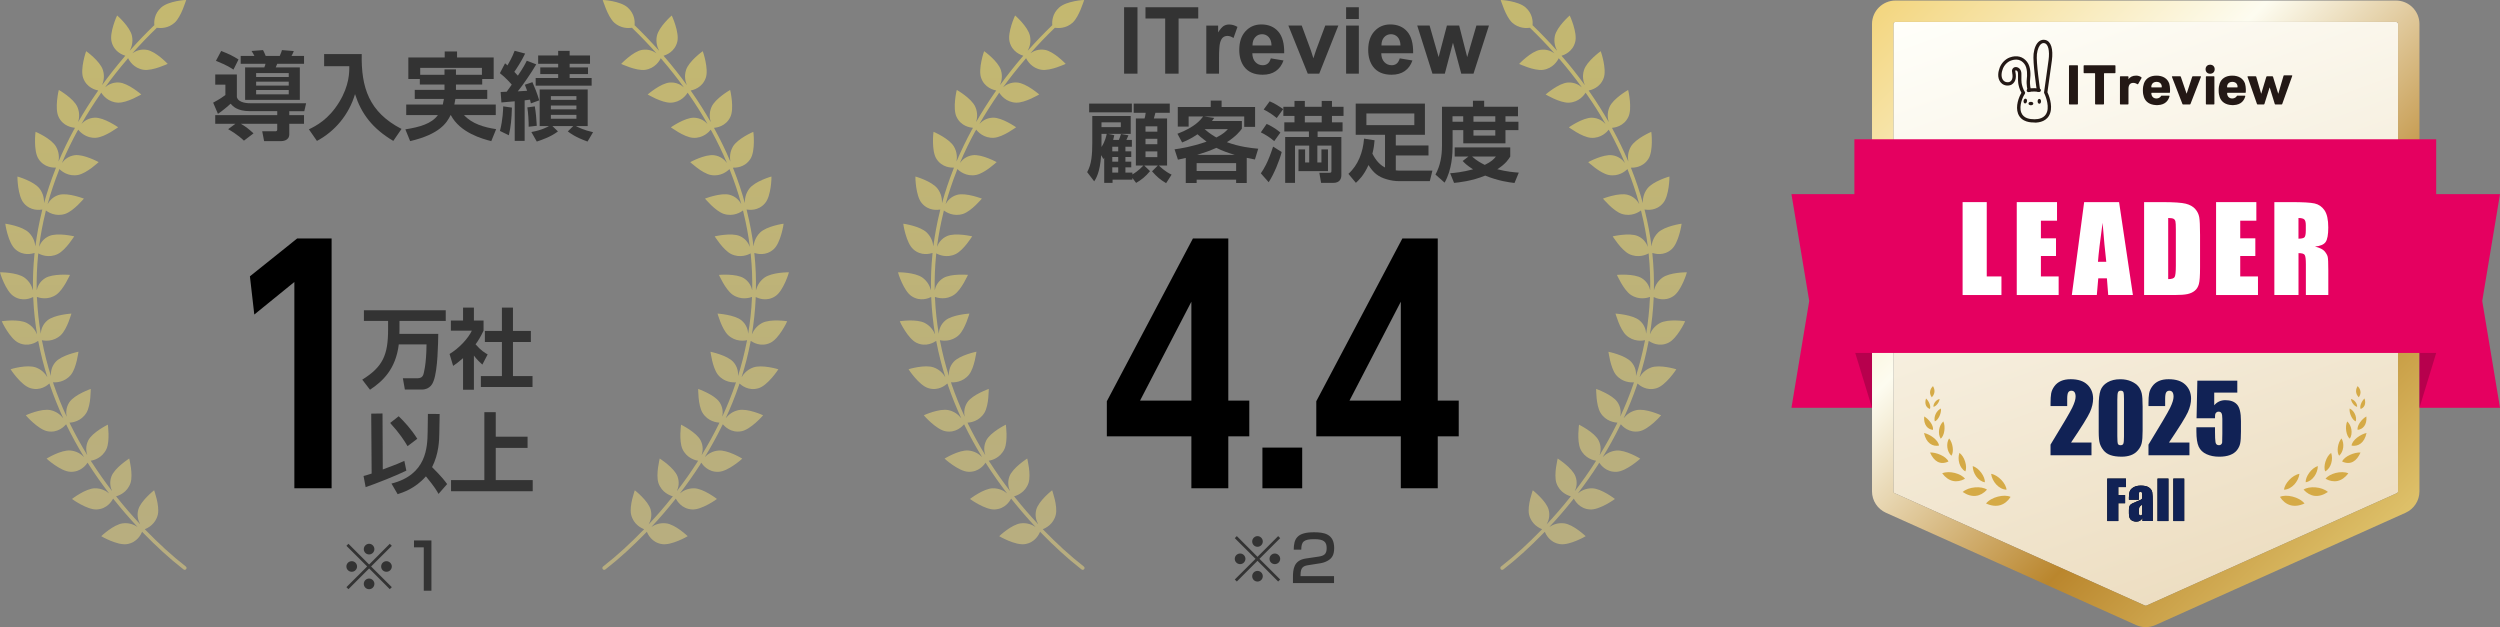 <?xml version="1.0" encoding="UTF-8"?><svg xmlns="http://www.w3.org/2000/svg" xmlns:xlink="http://www.w3.org/1999/xlink" viewBox="0 0 862.39 216.32"><rect x="0" y="0" width="862.39" height="216.32" fill="#808080" stroke="none"/><defs><style>.cls-1{fill:#231815;}.cls-2{fill:url(#linear-gradient-2);}.cls-3{fill:#d5aa46;}.cls-4{fill:#fff;}.cls-5{isolation:isolate;}.cls-6{fill:#125;}.cls-7{fill:#e50060;}.cls-8{mix-blend-mode:multiply;opacity:.2;}.cls-9{fill:#333;}.cls-10{fill:url(#_名称未設定グラデーション_116);}.cls-11{fill:url(#linear-gradient);}.cls-12{fill:url(#_名称未設定グラデーション_504);}</style><linearGradient id="linear-gradient" x1="136.07" y1="196.57" x2="136.07" y2="0" gradientUnits="userSpaceOnUse"><stop offset="0" stop-color="#b7ad80"/><stop offset="1" stop-color="#c4b870"/></linearGradient><linearGradient id="linear-gradient-2" x1="445.83" x2="445.83" xlink:href="#linear-gradient"/><linearGradient id="_名称未設定グラデーション_116" x1="703.94" y1="-10.7" x2="778.78" y2="194.93" gradientUnits="userSpaceOnUse"><stop offset="0" stop-color="#fffffa"/><stop offset="1" stop-color="#eddec2"/></linearGradient><linearGradient id="_名称未設定グラデーション_504" x1="650.99" y1="-.3" x2="829.37" y2="178.07" gradientUnits="userSpaceOnUse"><stop offset="0" stop-color="#f3d680"/><stop offset=".37" stop-color="#fdfcf0"/><stop offset=".72" stop-color="#ba862d"/><stop offset="1" stop-color="#dec16a"/></linearGradient></defs><g class="cls-5"><g id="_レイヤー_1"><path class="cls-9" d="M137.56,118.81c-1.05,8.64-5.67,12.81-9.93,15.63l-2.67-3.48c7.14-4.41,8.91-8.58,8.91-17.25v-3h-8.34v-3.69h28.23v3.69h-15.96v3c0,.63-.03,1.05-.03,1.47h13.41c-.06,3.15-.15,12.36-1.59,16.17-.27.75-1.11,3.03-4.11,3.03h-5.82l-.69-3.9h5.1c.78,0,1.62-.24,1.98-1.32.06-.21,1.02-3.15,1.08-10.35h-9.57Z"/><path class="cls-9" d="M163.48,134.44h-3.75v-10.89c-1.53,1.35-2.55,2.07-3.42,2.67l-1.23-4.11c3.39-2.07,6.45-5.4,7.68-8.04h-7.23v-3.51h4.2v-4.44h3.75v4.44h3.33v3.51c-1.05,2.16-1.83,3.45-2.76,4.71,1.89,2.19,3.24,2.94,4.17,3.48l-1.83,3.51c-.9-.81-1.89-1.74-2.91-3.09v11.76ZM173.14,106.12h3.81v8.04h6.18v3.81h-6.18v11.76h6.75v3.78h-17.82v-3.78h7.26v-11.76h-5.88v-3.81h5.88v-8.04Z"/><path class="cls-9" d="M125.41,164.2c.78-.21,1.23-.33,2.79-.84l-.15-20.67,3.9-.06.09,19.32c5.07-1.92,5.64-2.13,7.44-2.97l.69,3.36c-3.06,1.56-10.95,4.68-14.04,5.7l-.72-3.84ZM137.53,143.59c1.98,1.89,4.38,4.53,6.42,7.77l-3.36,2.55c-1.02-1.74-2.61-4.29-6-8.01l2.94-2.31ZM151.54,149.5c-.03,2.25-.12,6.99-2.49,11.64,3.48,3.48,4.41,4.77,5.19,5.85l-2.97,3.39c-.51-.93-1.32-2.4-4.35-6.06-3.72,4.26-8.01,5.58-9.75,6.15l-2.13-3.66c12.12-3.03,12.39-12.51,12.48-17.76l.09-6.27,4.05.03-.12,6.69Z"/><path class="cls-9" d="M171.01,142.18v8.46h10.98v3.87h-10.98v11.1h12.75v3.84h-28.17v-3.84h11.49v-23.43h3.93Z"/><path class="cls-9" d="M95.65,38.34h-9.51c-4.29,0-5.81-1.68-6.6-2.57-.96.92-2.9,2.54-4.36,3.5l-1.65-3.86c2.31-1.22,3.5-2.08,4.22-2.64v-3.56h-3.5v-3.53h7.46v7.79c.49,2.15,4.06,2.15,4.75,2.15h19.14l-.63,2.74h-5.18v1.35h5.08v3h-5.08v3.63c0,2.24-2.38,2.34-2.77,2.34h-5.91l-.66-3.4h4.65c.53,0,.53-.43.53-.69v-1.88h-12.54c1.82,1.06,2.81,1.85,4.36,3.3l-3.3,2.51c-2.08-2.01-4.62-3.5-5.45-3.96l2.48-1.85h-6.93v-3h21.39v-1.35ZM76.31,17.58c2.71,1.06,4.09,1.75,5.97,2.94l-1.75,3.5c-.86-.59-2.11-1.45-6.04-3.04l1.81-3.4ZM83.04,19.3h4.72c-.23-.5-.66-1.22-.99-1.72l3.96-.3c.2.4.5.89.92,2.01h4.85c.53-1.19.66-1.62.76-2.01l4.09.33c-.23.59-.36.92-.79,1.68h4.32v2.71h-9.24c-.17.43-.33.83-.53,1.25h8.32v11.19h-18.88v-11.19h6.63c.3-.76.3-.79.4-1.25h-8.55v-2.71ZM88.35,25.21v1.35h11.25v-1.35h-11.25ZM88.35,28.18v1.35h11.25v-1.35h-11.25ZM88.35,31.05v1.48h11.25v-1.48h-11.25Z"/><path class="cls-9" d="M111.81,18.64h12.97c-.23,11.52,2.48,20.03,13.73,25.84l-2.84,4.13c-7.26-4.32-11.06-9.44-13.2-16.14-2.11,7.1-6.93,12.84-13.14,16.14l-2.77-3.99c2.48-1.22,6.77-3.37,10.46-9.41,3.5-5.74,3.5-10.3,3.47-12.38h-8.68v-4.19Z"/><path class="cls-9" d="M157.29,29.17v1.82h10.79v3.13h-10.99c-.07.36-.13.83-.36,1.95h14.29v3.63h-10.96c2.81,3.04,6.96,4.22,11.09,4.85l-1.68,4.13c-3.04-.76-10.76-2.87-13.96-8.98h-.07c-1.29,2.61-3.66,6.57-13.96,8.98l-1.65-4.06c4.85-.76,9.04-1.91,11.22-4.92h-10.92v-3.63h12.61c.1-.49.23-.96.4-1.95h-10.07v-3.13h10.26v-1.82h-8.51v-1.91h-3.96v-7.43h12.54v-2.08h4.26v2.08h12.64v7.43h-3.96v1.91h-9.04ZM166.24,25.8v-2.38h-21.29v2.38h8.38v-1.85h3.96v1.85h8.94Z"/><path class="cls-9" d="M172.7,31.74c.46-.03.99-.07,2.08-.1.36-.46,1.19-1.62,1.75-2.44-.13-.2-2.28-2.61-4.09-3.96l1.78-3.4c.59.5.66.53.83.73.33-.53,1.68-2.87,2.47-5.05l3.63.96c-1.19,2.51-3.17,5.54-3.73,6.3.33.33.63.66,1.22,1.32,1.95-2.87,2.61-4.19,3.07-5.15l3.27,1.25c-1.68,2.9-4.75,7.36-6.37,9.31.5-.03,1.25-.07,3.23-.2-.43-1.19-.53-1.49-.79-2.08l2.61-.89c.69,1.52,1.68,3.99,2.34,6.27l-2.87,1.06c-.13-.63-.2-.89-.3-1.29-.33.03-1.45.17-1.85.23v13.99h-3.43v-13.66c-1.16.1-3.43.33-4.59.4l-.26-3.6ZM176.59,37.12c-.13,4.16-.36,6.47-1.06,9.54l-3.07-1.49c1.02-3.96,1.09-7.36,1.12-8.48l3,.43ZM184.48,36.69c.36,2.01.59,4.55.69,6.7l-2.8.33c.03-1.68-.17-4.92-.46-6.67l2.58-.36ZM183.29,45.54c3.5-.59,5.68-1.81,6.07-2.05h-3.2v-12.64h16.57v12.64h-4.06c.73.4,2.84,1.45,5.91,2.11l-1.91,3.23c-4.22-1.52-5.97-2.87-6.8-3.5l1.88-1.85h-7.2l1.91,1.85c-2.34,1.81-5.31,2.84-7.29,3.5l-1.88-3.3ZM192.54,17.55h3.96v1.58h7.03v2.87h-7.03v1.25h6.34v2.31h-6.34v1.35h7.59v2.64h-19.31v-2.64h7.76v-1.35h-6.17v-2.31h6.17v-1.25h-6.9v-2.87h6.9v-1.58ZM190.03,33.16v1.29h8.81v-1.29h-8.81ZM190.03,36.4v1.32h8.81v-1.32h-8.81ZM190.03,39.63v1.32h8.81v-1.32h-8.81Z"/><path class="cls-9" d="M387.76,25.41V2.5h4.62v22.91h-4.62Z"/><path class="cls-9" d="M401.94,25.41V6.38h-6.8v-3.88h18.2v3.88h-6.78v19.03h-4.62Z"/><path class="cls-9" d="M420.51,25.41h-4.39V8.82h4.08v2.36c.7-1.11,1.33-1.85,1.88-2.2.56-.35,1.19-.53,1.9-.53,1,0,1.96.28,2.89.83l-1.36,3.83c-.74-.48-1.43-.72-2.06-.72s-1.14.17-1.56.51c-.43.34-.76.95-1.01,1.84-.25.89-.37,2.74-.37,5.56v5.12Z"/><path class="cls-9" d="M438.37,20.13l4.38.73c-.56,1.6-1.45,2.83-2.66,3.66-1.21.84-2.73,1.26-4.55,1.26-2.89,0-5.02-.94-6.41-2.83-1.09-1.51-1.64-3.42-1.64-5.72,0-2.75.72-4.9,2.16-6.46,1.44-1.56,3.25-2.34,5.45-2.34,2.47,0,4.42.82,5.84,2.45,1.43,1.63,2.11,4.13,2.05,7.49h-11c.03,1.3.39,2.32,1.06,3.04.68.72,1.52,1.09,2.53,1.09.69,0,1.27-.19,1.73-.56s.82-.98,1.06-1.81ZM438.62,15.69c-.03-1.27-.36-2.24-.98-2.9-.62-.66-1.39-.99-2.28-.99-.96,0-1.75.35-2.38,1.05-.63.7-.93,1.65-.92,2.84h6.56Z"/><path class="cls-9" d="M451.12,25.41l-6.69-16.59h4.61l3.12,8.47.91,2.83c.24-.72.39-1.19.45-1.42.15-.47.3-.94.47-1.41l3.16-8.47h4.52l-6.59,16.59h-3.95Z"/><path class="cls-9" d="M464.35,6.57V2.5h4.39v4.06h-4.39ZM464.35,25.41V8.82h4.39v16.59h-4.39Z"/><path class="cls-9" d="M482.85,20.13l4.38.73c-.56,1.6-1.45,2.83-2.66,3.66-1.21.84-2.73,1.26-4.55,1.26-2.89,0-5.02-.94-6.41-2.83-1.09-1.51-1.64-3.42-1.64-5.72,0-2.75.72-4.9,2.16-6.46,1.44-1.56,3.25-2.34,5.45-2.34,2.47,0,4.42.82,5.84,2.45,1.43,1.63,2.11,4.13,2.05,7.49h-11c.03,1.3.39,2.32,1.06,3.04.68.72,1.52,1.09,2.53,1.09.69,0,1.27-.19,1.73-.56s.82-.98,1.06-1.81ZM483.1,15.69c-.03-1.27-.36-2.24-.98-2.9-.62-.66-1.39-.99-2.28-.99-.96,0-1.75.35-2.38,1.05-.62.7-.93,1.65-.92,2.84h6.56Z"/><path class="cls-9" d="M494.13,25.41l-5.25-16.59h4.27l3.11,10.88,2.86-10.88h4.23l2.77,10.88,3.17-10.88h4.33l-5.33,16.59h-4.22l-2.86-10.67-2.81,10.67h-4.27Z"/><path class="cls-9" d="M380.9,54.45c-.06.12-.12.18-.27.42l-.78-1.35c-.36,6-1.92,8.34-2.4,9.03l-2.43-3.18c1.53-2.67,1.77-6.06,1.77-10.26v-9.09h13.26v6.15h-7.86l2.19.48c-.12.6-.21,1.02-.39,1.62h1.95c.27-.57.39-.93.75-2.04l2.58.45c-.21.54-.48,1.14-.72,1.59h1.89v2.34h-2.22v1.59h2.01v1.95h-2.01v1.62h2.01v1.95h-2.01v1.83h2.4v.63c.84-.51,2.1-1.29,3.81-3.09h-2.61v-16.23h3c.15-.42.24-.75.39-1.95h-4.14v-3.18h12.45v3.18h-4.95c-.15.63-.36,1.41-.54,1.95h4.56v16.23h-2.82c.48.48,2.07,2.07,4.38,3.15l-1.89,2.94c-2.01-1.2-3.12-2.1-4.86-4.08l2.01-2.01h-4.71l2.01,1.95c-1.62,1.95-3,3-4.8,4.05l-1.29-1.71v.6h-6.84v1.11h-2.88v-8.64ZM375.71,35.73h14.73v3.03h-14.73v-3.03ZM379.97,42.21v1.65h6.66v-1.65h-6.66ZM379.97,46.17v4.53c1.26-1.95,1.62-3.66,1.8-4.53h-1.8ZM383.69,50.61v1.59h2.04v-1.59h-2.04ZM383.69,54.15v1.62h2.04v-1.62h-2.04ZM383.69,57.72v1.83h2.04v-1.83h-2.04ZM395.15,43.59v1.83h4.08v-1.83h-4.08ZM395.15,47.88v1.86h4.08v-1.86h-4.08ZM395.15,52.23v1.98h4.08v-1.98h-4.08Z"/><path class="cls-9" d="M406.16,46.14c6.15-2.31,8.13-4.95,8.88-5.97h-5.01v3.51h-3.75v-6.78h11.37v-2.19h3.75v2.19h11.55v6.87h-3.75v-3.6h-13.89l3.54.51c-.3.42-.42.57-.78,1.05h10.32v2.67c-.69.93-2.01,2.61-5.16,4.65,4.2,1.53,8.01,2.01,10.8,2.25l-1.14,3.72c-1.29-.24-1.98-.39-2.82-.57v8.67h-3.66v-1.14h-13.62v1.14h-3.75v-8.64c-1.11.24-2.1.48-2.7.6l-1.17-3.57c1.77-.24,5.49-.75,11.04-2.64-1.83-1.38-2.67-2.13-3.12-2.55-2.22,1.53-4.05,2.31-5.31,2.82l-1.62-3ZM412.79,56.28v2.7h13.62v-2.7h-13.62ZM425.96,53.43c-2.13-.63-4.47-1.44-6.36-2.43-2.79,1.2-3.6,1.47-6.66,2.43h13.02ZM415.55,44.55c1.68,1.5,3.12,2.34,4.05,2.88,2.46-1.26,3.3-2.16,3.96-2.88h-8.01Z"/><path class="cls-9" d="M439.55,48.69c-1.38-1.2-2.94-2.22-4.62-3.03l2.01-2.91c.51.21,2.67,1.2,4.74,2.97l-2.13,2.97ZM434.93,59.79c.93-1.32,2.43-3.6,4.23-9.21l2.97,1.86c-.72,2.85-2.7,7.74-4.5,10.41l-2.7-3.06ZM440.42,40.71c-1.86-1.56-3.66-2.49-4.5-2.94l2.07-2.82c1.5.6,3.66,1.95,4.65,2.7l-2.22,3.06ZM455.84,56.04v-4.5h2.25v7.5h-10.17v-7.5h2.28v4.5h1.41v-5.82h-4.89v12.87h-3.39v-15.84h8.19v-1.89h-8.49v-3.15h3.51v-2.22h-3.84v-3.15h3.84v-2.01h3.57v2.01h5.82v-2.01h3.54v2.01h3.99v3.15h-3.99v2.22h3.66v3.15h-8.61v1.89h8.19v13.17c0,.96-.33,2.67-2.82,2.67h-4.17l-.6-3.48h3.18c.93,0,.99-.06.99-.9v-8.49h-4.86v5.82h1.41ZM455.93,39.99h-5.82v2.22h5.82v-2.22Z"/><path class="cls-9" d="M474.17,48.39c-.09,1.17-.27,2.79-.75,4.62.48.93,1.86,3.57,4.35,4.77v-11.28h-10.11v-10.77h23.88v10.77h-10.05v3.69h11.28v3.45h-11.28v5.13c.51.06,1.2.09,1.77.09h10.86l-.9,3.63h-10.56c-1.47,0-2.94-.24-4.26-.63-2.97-.84-4.62-2.22-6.33-4.92-1.62,3.66-3.48,5.34-4.35,6.12l-2.58-3.09c3.42-3.06,5.04-7.56,5.4-12.15l3.63.57ZM471.35,39.15v4.02h16.53v-4.02h-16.53Z"/><path class="cls-9" d="M497.42,36.81h10.68v-2.07h3.87v2.07h11.67v3.3h-4.32v1.89h4.47v2.88h-4.47v4.56h-14.55v-4.56h-3.69v5.52c0,2.52-.18,8.1-2.76,12.6l-3.15-2.79c1.68-3.06,2.25-6.45,2.25-9.99v-13.41ZM506.54,54h-4.74v-3.15h19.17v3.15c-.54.87-1.5,2.49-4.47,4.38,3.3.84,5.73,1.05,7.41,1.17l-1.47,3.57c-1.8-.21-5.58-.69-10.11-2.55-4.65,1.92-9.18,2.37-10.74,2.52l-1.35-3.33c1.53-.12,4.17-.36,7.89-1.35-2.13-1.38-2.82-2.07-3.57-2.88l1.98-1.53ZM501.05,40.11v1.89h3.69v-1.89h-3.69ZM507.8,54c1.65,1.5,3.24,2.31,4.38,2.88,2.4-1.17,3.06-1.95,3.84-2.88h-8.22ZM508.28,40.11v1.89h7.53v-1.89h-7.53ZM508.28,44.88v1.89h7.53v-1.89h-7.53Z"/><path class="cls-11" d="M218.01,9.59c-1.28.18-3.87.23-6.11-1.76-2.32-2.12-3.92-7.82-3.99-7.82-.02-.07,6.1.3,8.63,2.59,2.38,2.12,2.49,4.8,2.36,6.07l-.89.92ZM218.01,9.59c2.93,2.82,5.74,5.75,8.44,8.79-1.13-.79-2.84-1.53-4.98-1.17-3.14.53-7.2,4.85-7.2,4.84,0-.03,5.1,2.44,8.22,2.05,3.48-.47,5.08-3.21,5.44-4.02l.41.48.97-.84-.42-.48c.84-.26,3.88-1.32,4.74-4.83.81-3.17-1.88-9.07-1.91-9.06,0,0-4.45,3.88-5.12,7.04-.45,2.15.14,3.92.79,5.15-2.72-3.06-5.56-6.02-8.51-8.86l-.89.92ZM228.35,20.56c2.64,3.08,5.16,6.27,7.55,9.56-1.04-.9-2.67-1.8-4.84-1.65-3.18.23-7.63,4.13-7.64,4.12.01-.02,4.82,2.91,7.96,2.83,3.51-.12,5.37-2.68,5.82-3.46l.36.52,1.05-.73-.36-.52c.86-.18,4-.93,5.2-4.34,1.12-3.08-1-9.23-1.03-9.23,0,0-4.81,3.43-5.77,6.51-.66,2.1-.25,3.92.29,5.2-2.4-3.31-4.95-6.53-7.61-9.64l-.97.84ZM237.56,32.47c2.32,3.33,4.5,6.76,6.51,10.29-.94-1-2.47-2.08-4.63-2.15-3.18-.1-8.02,3.32-8.02,3.31.02-.02,4.47,3.36,7.59,3.62,3.5.25,5.63-2.09,6.16-2.81l.3.55,1.12-.61-.3-.56c.88-.08,4.07-.48,5.64-3.75,1.45-2.95-.04-9.33-.07-9.32,0,0-5.14,2.91-6.42,5.88-.88,2.02-.66,3.87-.26,5.21-2.04-3.56-4.24-7.02-6.57-10.38l-1.05.73ZM245.48,45.27c1.94,3.56,3.71,7.22,5.29,10.96-.81-1.11-2.2-2.35-4.34-2.67-3.15-.47-8.34,2.38-8.34,2.37.02-.02,4.02,3.81,7.09,4.43,3.44.66,5.84-1.39,6.45-2.05l.23.59,1.19-.47-.24-.59c.88.02,4.11.03,6.05-3.04,1.79-2.76,1.04-9.33,1-9.32,0-.01-5.44,2.31-7.05,5.11-1.1,1.91-1.1,3.78-.87,5.15-1.6-3.78-3.39-7.47-5.35-11.07l-1.12.61ZM251.86,58.89c1.49,3.77,2.78,7.62,3.86,11.53-.66-1.21-1.88-2.62-3.96-3.21-3.06-.86-8.57,1.31-8.57,1.3.03-.02,3.48,4.24,6.44,5.25,3.32,1.1,5.98-.6,6.67-1.17l.15.61,1.24-.31-.16-.62c.87.14,4.07.58,6.4-2.21,2.15-2.51,2.24-9.17,2.19-9.17,0-.01-5.69,1.6-7.64,4.18-1.33,1.76-1.58,3.6-1.53,5-1.09-3.96-2.39-7.85-3.9-11.66l-1.19.47ZM256.44,73.21c.97,3.94,1.72,7.93,2.23,11.95-.49-1.29-1.49-2.86-3.47-3.73-2.91-1.27-8.67.12-8.67.1.03-.02,2.86,4.64,5.63,6.07,3.12,1.56,6,.26,6.77-.21l.06.63,1.28-.13-.06-.63c.84.26,3.94,1.16,6.65-1.28,2.49-2.18,3.49-8.8,3.45-8.81,0-.01-5.85.8-8.15,3.09-1.56,1.55-2.07,3.35-2.22,4.74-.51-4.07-1.28-8.11-2.26-12.1l-1.24.31ZM259,88.02c.4,4.03.56,8.09.48,12.14-.29-1.34-1.05-3.04-2.89-4.19-2.69-1.68-8.6-1.14-8.59-1.15.04-.02,2.15,4.99,4.69,6.81,2.87,2,5.89,1.13,6.72.78l-.03.63,1.28.06.03-.64c.79.38,3.73,1.72,6.76-.29,2.78-1.79,4.74-8.21,4.69-8.23,0-.02-5.9-.06-8.5,1.88-1.77,1.31-2.53,3.02-2.88,4.37.08-4.1-.08-8.21-.49-12.29l-1.28.13ZM259.38,103.04c-.19,4.05-.62,8.09-1.29,12.08-.09-1.37-.6-3.16-2.25-4.56-2.42-2.05-8.34-2.37-8.33-2.39.04-.02,1.4,5.26,3.66,7.43,2.54,2.39,5.67,1.97,6.54,1.74l-.12.62,1.26.25.12-.63c.73.49,3.45,2.24,6.74.69,3-1.37,5.88-7.42,5.83-7.45,0-.02-5.84-.91-8.69.62-1.94,1.04-2.94,2.62-3.48,3.9.67-4.05,1.11-8.13,1.3-12.24l-1.28-.06ZM257.58,117.95c-.78,3.98-1.78,7.92-3,11.78.1-1.37-.16-3.22-1.59-4.84-2.11-2.38-7.92-3.54-7.91-3.55.04-.01.64,5.44,2.56,7.91,2.19,2.73,5.35,2.73,6.24,2.63l-.2.6,1.21.42.21-.6c.65.58,3.1,2.69,6.58,1.61,3.16-.94,6.84-6.49,6.81-6.52,0-.02-5.64-1.73-8.68-.62-2.08.75-3.28,2.17-4,3.37,1.23-3.91,2.25-7.89,3.03-11.92l-1.26-.25ZM253.69,132.47c-1.31,3.84-2.84,7.6-4.54,11.28.27-1.35.26-3.21-.94-5.01-1.77-2.64-7.37-4.56-7.37-4.58.03,0-.11,5.52,1.49,8.22,1.82,2.99,4.96,3.39,5.85,3.4l-.27.57,1.15.57.28-.57c.58.66,2.75,3.05,6.32,2.43,3.25-.52,7.6-5.5,7.58-5.53,0-.01-5.37-2.47-8.52-1.77-2.15.47-3.54,1.72-4.4,2.82,1.72-3.72,3.26-7.53,4.59-11.41l-1.21-.42ZM247.91,146.36c-1.79,3.64-3.75,7.2-5.88,10.66.43-1.31.64-3.16-.34-5.09-1.44-2.84-6.77-5.43-6.76-5.44.03,0-.8,5.52.48,8.39,1.46,3.19,4.53,3.94,5.42,4.05l-.34.53,1.08.69.34-.54c.49.73,2.38,3.34,6,3.14,3.28-.14,8.16-4.51,8.14-4.54,0-.01-5.03-3.1-8.25-2.79-2.19.2-3.71,1.29-4.69,2.27,2.14-3.49,4.12-7.08,5.93-10.76l-1.15-.57ZM240.5,159.46c-2.19,3.42-4.53,6.74-7.01,9.96.56-1.26.97-3.08.21-5.1-1.12-2.98-6.14-6.14-6.13-6.15.03,0-1.41,5.45-.44,8.44,1.12,3.33,4.11,4.38,4.98,4.59l-.39.49,1,.8.4-.5c.42.78,2.03,3.56,5.64,3.75,3.27.2,8.57-3.59,8.55-3.62,0-.01-4.66-3.63-7.89-3.68-2.2-.03-3.83.88-4.9,1.76,2.49-3.25,4.86-6.6,7.07-10.05l-1.08-.69ZM231.72,171.69c-2.53,3.17-5.19,6.25-7.97,9.21.68-1.2,1.26-2.97.71-5.06-.82-3.08-5.49-6.72-5.48-6.72.03,0-1.96,5.3-1.28,8.37.79,3.43,3.66,4.76,4.51,5.05l-.44.46.92.89.44-.46c.34.81,1.67,3.74,5.25,4.27,3.23.51,8.86-2.71,8.85-2.74,0,0-4.27-4.08-7.48-4.44-2.18-.25-3.89.5-5.05,1.26,2.8-2.99,5.48-6.09,8.03-9.29l-1-.8ZM221.76,183c-4.31,4.42-8.85,8.64-13.71,12.41-.29.22-.34.62-.14.91.21.29.63.34.92.11,4.94-3.84,9.51-8.08,13.85-12.54l-.92-.89ZM54.13,9.59c1.28.18,3.87.23,6.11-1.76C62.57,5.72,64.16.01,64.23,0c.02-.07-6.1.3-8.63,2.59-2.38,2.12-2.49,4.8-2.36,6.07l.89.92ZM53.24,8.67c-2.95,2.84-5.79,5.8-8.51,8.86.66-1.23,1.24-3,.79-5.15-.66-3.16-5.11-7.05-5.12-7.04-.03-.01-2.72,5.89-1.91,9.06.86,3.51,3.9,4.57,4.74,4.83l-.42.48.97.84.41-.48c.37.82,1.96,3.55,5.44,4.02,3.12.39,8.21-2.08,8.22-2.05,0,0-4.06-4.31-7.2-4.84-2.14-.36-3.85.38-4.98,1.17,2.7-3.04,5.51-5.97,8.44-8.79l-.89-.92ZM42.82,19.72c-2.66,3.11-5.2,6.33-7.61,9.64.53-1.28.95-3.1.29-5.2-.96-3.08-5.77-6.52-5.78-6.51-.03,0-2.14,6.14-1.03,9.23,1.2,3.41,4.34,4.16,5.2,4.34l-.36.52,1.05.73.36-.52c.45.78,2.31,3.34,5.82,3.46,3.14.09,7.95-2.85,7.97-2.83,0,.01-4.46-3.89-7.64-4.12-2.16-.15-3.79.75-4.84,1.65,2.38-3.29,4.9-6.47,7.55-9.56l-.97-.84ZM33.53,31.73c-2.34,3.36-4.54,6.83-6.57,10.38.39-1.33.61-3.19-.26-5.21-1.28-2.97-6.41-5.89-6.41-5.88-.04,0-1.52,6.37-.07,9.32,1.56,3.27,4.76,3.66,5.64,3.75l-.3.56,1.13.61.3-.55c.52.73,2.66,3.06,6.16,2.81,3.13-.25,7.58-3.64,7.6-3.62,0,.01-4.84-3.41-8.02-3.31-2.16.07-3.69,1.14-4.63,2.15,2.02-3.52,4.2-6.95,6.51-10.29l-1.05-.73ZM25.54,44.66c-1.96,3.6-3.75,7.29-5.35,11.07.23-1.37.23-3.24-.87-5.15-1.61-2.81-7.04-5.12-7.05-5.11-.04,0-.79,6.56,1,9.32,1.95,3.07,5.17,3.06,6.05,3.04l-.24.59,1.19.47.23-.59c.61.66,3.01,2.71,6.45,2.05,3.07-.62,7.07-4.45,7.09-4.43,0,.01-5.2-2.84-8.34-2.37-2.14.32-3.53,1.56-4.34,2.67,1.58-3.74,3.35-7.39,5.29-10.96l-1.13-.61ZM19.09,58.42c-1.5,3.81-2.81,7.71-3.9,11.66.04-1.39-.2-3.24-1.53-5-1.96-2.58-7.63-4.19-7.64-4.18-.05,0,.04,6.66,2.19,9.17,2.33,2.79,5.53,2.35,6.4,2.21l-.16.62,1.24.31.15-.61c.69.57,3.35,2.27,6.67,1.17,2.95-1.02,6.41-5.28,6.44-5.25,0,.02-5.52-2.16-8.57-1.3-2.08.59-3.3,2-3.96,3.21,1.08-3.91,2.37-7.76,3.86-11.53l-1.19-.47ZM14.46,72.9c-.98,3.98-1.74,8.02-2.26,12.1-.15-1.39-.66-3.18-2.22-4.74-2.29-2.29-8.14-3.1-8.15-3.09-.04.01.96,6.63,3.45,8.81,2.71,2.44,5.81,1.53,6.65,1.28l-.06.63,1.28.13.06-.63c.77.47,3.64,1.77,6.77.21,2.78-1.43,5.6-6.09,5.63-6.07,0,.01-5.76-1.38-8.67-.1-1.98.87-2.98,2.44-3.47,3.73.51-4.02,1.26-8.01,2.23-11.95l-1.24-.31ZM11.87,87.89c-.41,4.08-.57,8.19-.49,12.29-.35-1.35-1.11-3.05-2.88-4.37C5.91,93.89,0,93.92,0,93.94c-.05.02,1.91,6.43,4.69,8.23,3.03,2.02,5.97.67,6.76.29l.03.64,1.28-.06-.03-.63c.83.35,3.86,1.22,6.72-.78,2.54-1.82,4.66-6.83,4.69-6.81,0,.02-5.9-.53-8.59,1.15-1.84,1.15-2.6,2.84-2.89,4.19-.08-4.05.08-8.11.48-12.14l-1.28-.13ZM11.48,103.1c.19,4.1.63,8.19,1.3,12.24-.54-1.28-1.54-2.86-3.48-3.9-2.85-1.53-8.69-.64-8.69-.62-.04.03,2.83,6.08,5.83,7.45,3.29,1.55,6.01-.2,6.74-.69l.12.63,1.26-.25-.12-.62c.87.23,3.99.65,6.54-1.74,2.25-2.17,3.62-7.44,3.66-7.43,0,.02-5.91.34-8.33,2.39-1.65,1.4-2.16,3.19-2.25,4.56-.67-4-1.1-8.04-1.29-12.08l-1.28.06ZM13.31,118.2c.78,4.03,1.8,8.01,3.03,11.92-.72-1.2-1.92-2.62-4-3.37-3.04-1.11-8.69.6-8.68.62-.04.03,3.64,5.59,6.81,6.52,3.47,1.08,5.92-1.03,6.58-1.61l.21.6,1.21-.42-.2-.6c.89.11,4.05.1,6.24-2.63,1.93-2.47,2.53-7.92,2.56-7.91,0,.01-5.81,1.17-7.91,3.55-1.43,1.62-1.68,3.47-1.59,4.84-1.22-3.87-2.22-7.8-3-11.78l-1.26.25ZM17.24,132.89c1.33,3.88,2.87,7.69,4.59,11.41-.86-1.09-2.25-2.35-4.4-2.82-3.16-.69-8.53,1.76-8.52,1.77-.03.03,4.33,5.01,7.58,5.53,3.57.62,5.74-1.77,6.32-2.43l.28.57,1.15-.57-.27-.57c.9,0,4.03-.4,5.85-3.4,1.6-2.7,1.45-8.23,1.49-8.22,0,.01-5.6,1.94-7.37,4.58-1.2,1.8-1.21,3.66-.94,5.01-1.7-3.68-3.23-7.45-4.54-11.28l-1.21.42ZM23.08,146.92c1.81,3.68,3.79,7.27,5.93,10.76-.98-.99-2.5-2.07-4.69-2.27-3.22-.31-8.25,2.78-8.25,2.79-.02.03,4.87,4.4,8.15,4.54,3.62.2,5.5-2.41,6-3.14l.34.54,1.08-.69-.34-.53c.89-.11,3.96-.85,5.43-4.05,1.28-2.87.45-8.4.48-8.39,0,0-5.32,2.6-6.76,5.44-.97,1.94-.77,3.79-.34,5.09-2.12-3.46-4.09-7.02-5.88-10.66l-1.15.57ZM30.56,160.15c2.21,3.45,4.58,6.8,7.07,10.05-1.08-.88-2.71-1.79-4.9-1.76-3.23.05-7.89,3.67-7.89,3.68-.01.03,5.28,3.81,8.55,3.62,3.61-.18,5.22-2.97,5.64-3.75l.4.5,1-.8-.39-.49c.87-.2,3.86-1.25,4.98-4.59.97-2.99-.47-8.44-.44-8.44,0,0-5,3.17-6.13,6.15-.76,2.03-.36,3.85.21,5.1-2.47-3.22-4.81-6.54-7.01-9.96l-1.08.69ZM39.42,172.49c2.56,3.2,5.24,6.3,8.03,9.29-1.16-.77-2.87-1.51-5.05-1.26-3.21.37-7.49,4.44-7.48,4.44-.01.03,5.61,3.25,8.85,2.74,3.58-.53,4.91-3.46,5.25-4.27l.44.46.92-.89-.44-.46c.85-.29,3.72-1.62,4.51-5.05.68-3.07-1.31-8.37-1.28-8.37,0,0-4.66,3.64-5.48,6.72-.55,2.1.02,3.87.71,5.06-2.78-2.97-5.44-6.04-7.97-9.21l-1,.8ZM49.46,183.89c4.35,4.46,8.91,8.7,13.85,12.54.29.22.71.17.92-.11.21-.29.15-.69-.14-.91-4.86-3.77-9.4-8-13.71-12.41l-.92.89Z"/><path d="M102.51,82.25h11.88v86.19h-12.85v-71.17l-13.82,11.23-1.51-13.18,16.31-13.07Z"/><path class="cls-2" d="M527.77,9.59c-1.28.18-3.87.23-6.11-1.76-2.32-2.12-3.92-7.82-3.99-7.82-.02-.07,6.1.3,8.63,2.59,2.38,2.12,2.49,4.8,2.36,6.07l-.89.92ZM527.77,9.59c2.93,2.82,5.74,5.75,8.44,8.79-1.13-.79-2.84-1.53-4.98-1.17-3.14.53-7.2,4.85-7.2,4.84,0-.03,5.1,2.44,8.22,2.05,3.48-.47,5.08-3.21,5.44-4.02l.41.48.97-.84-.42-.48c.84-.26,3.88-1.32,4.74-4.83.81-3.17-1.88-9.07-1.91-9.06,0,0-4.45,3.88-5.12,7.04-.45,2.15.14,3.92.79,5.15-2.72-3.06-5.56-6.02-8.51-8.86l-.89.92ZM538.11,20.56c2.64,3.08,5.16,6.27,7.55,9.56-1.04-.9-2.67-1.8-4.84-1.65-3.18.23-7.63,4.13-7.64,4.12.01-.02,4.82,2.91,7.96,2.83,3.51-.12,5.37-2.68,5.82-3.46l.36.52,1.05-.73-.36-.52c.86-.18,4-.93,5.2-4.34,1.12-3.08-1-9.23-1.03-9.23,0,0-4.81,3.43-5.77,6.51-.66,2.1-.25,3.92.29,5.2-2.4-3.31-4.95-6.53-7.61-9.64l-.97.84ZM547.33,32.47c2.32,3.33,4.5,6.76,6.51,10.29-.94-1-2.47-2.08-4.63-2.15-3.18-.1-8.02,3.32-8.02,3.31.02-.02,4.47,3.36,7.59,3.62,3.5.25,5.63-2.09,6.16-2.81l.3.55,1.12-.61-.3-.56c.88-.08,4.07-.48,5.64-3.75,1.45-2.95-.04-9.33-.07-9.32,0,0-5.14,2.91-6.42,5.88-.88,2.02-.66,3.87-.26,5.21-2.04-3.56-4.24-7.02-6.57-10.38l-1.05.73ZM555.24,45.27c1.94,3.56,3.71,7.22,5.29,10.96-.81-1.11-2.2-2.35-4.34-2.67-3.15-.47-8.34,2.38-8.34,2.37.02-.02,4.02,3.81,7.09,4.43,3.44.66,5.84-1.39,6.45-2.05l.23.59,1.19-.47-.24-.59c.88.02,4.11.03,6.05-3.04,1.79-2.76,1.04-9.33,1-9.32,0-.01-5.44,2.31-7.05,5.11-1.1,1.91-1.1,3.78-.87,5.15-1.6-3.78-3.39-7.47-5.35-11.07l-1.12.61ZM561.62,58.89c1.49,3.77,2.78,7.62,3.86,11.53-.66-1.21-1.88-2.62-3.96-3.21-3.06-.86-8.57,1.31-8.57,1.3.03-.02,3.48,4.24,6.44,5.25,3.32,1.1,5.98-.6,6.67-1.17l.15.61,1.24-.31-.16-.62c.87.14,4.07.58,6.4-2.21,2.15-2.51,2.24-9.17,2.19-9.17,0-.01-5.69,1.6-7.64,4.18-1.33,1.76-1.58,3.6-1.53,5-1.09-3.96-2.39-7.85-3.9-11.66l-1.19.47ZM566.21,73.21c.97,3.94,1.72,7.93,2.23,11.95-.49-1.29-1.49-2.86-3.47-3.73-2.91-1.27-8.67.12-8.67.1.03-.02,2.86,4.64,5.63,6.07,3.12,1.56,6,.26,6.77-.21l.06.63,1.28-.13-.06-.63c.84.26,3.94,1.16,6.65-1.28,2.49-2.18,3.49-8.8,3.45-8.81,0-.01-5.85.8-8.15,3.09-1.56,1.55-2.07,3.35-2.22,4.74-.51-4.07-1.28-8.11-2.26-12.1l-1.24.31ZM568.76,88.02c.4,4.03.56,8.09.48,12.14-.29-1.34-1.05-3.04-2.89-4.19-2.69-1.68-8.6-1.14-8.59-1.15.04-.02,2.15,4.99,4.69,6.81,2.87,2,5.89,1.13,6.72.78l-.03.63,1.28.06.03-.64c.79.38,3.73,1.72,6.76-.29,2.78-1.79,4.74-8.21,4.69-8.23,0-.02-5.9-.06-8.5,1.88-1.77,1.31-2.53,3.02-2.88,4.37.08-4.1-.08-8.21-.49-12.29l-1.28.13ZM569.14,103.04c-.19,4.05-.62,8.09-1.29,12.08-.09-1.37-.6-3.16-2.25-4.56-2.42-2.05-8.34-2.37-8.33-2.39.04-.02,1.4,5.26,3.66,7.43,2.54,2.39,5.67,1.97,6.54,1.74l-.12.62,1.26.25.12-.63c.73.49,3.45,2.24,6.74.69,3-1.37,5.88-7.42,5.83-7.45,0-.02-5.84-.91-8.69.62-1.94,1.04-2.94,2.62-3.48,3.9.67-4.05,1.11-8.13,1.3-12.24l-1.28-.06ZM567.34,117.95c-.78,3.98-1.78,7.92-3,11.78.1-1.37-.16-3.22-1.59-4.84-2.11-2.38-7.92-3.54-7.91-3.55.04-.01.64,5.44,2.56,7.91,2.19,2.73,5.35,2.73,6.24,2.63l-.2.6,1.21.42.21-.6c.65.58,3.1,2.69,6.58,1.61,3.16-.94,6.84-6.49,6.81-6.52,0-.02-5.64-1.73-8.68-.62-2.08.75-3.28,2.17-4,3.37,1.23-3.91,2.25-7.89,3.03-11.92l-1.26-.25ZM563.45,132.47c-1.31,3.84-2.84,7.6-4.54,11.28.27-1.35.26-3.21-.94-5.01-1.77-2.64-7.37-4.56-7.37-4.58.03,0-.11,5.52,1.49,8.22,1.82,2.99,4.96,3.39,5.85,3.4l-.27.57,1.15.57.28-.57c.58.66,2.75,3.05,6.32,2.43,3.25-.52,7.6-5.5,7.58-5.53,0-.01-5.37-2.47-8.52-1.77-2.15.47-3.54,1.72-4.4,2.82,1.72-3.72,3.26-7.53,4.59-11.41l-1.21-.42ZM557.67,146.36c-1.79,3.64-3.75,7.2-5.88,10.66.43-1.31.64-3.16-.34-5.09-1.44-2.84-6.77-5.43-6.76-5.44.03,0-.8,5.52.48,8.39,1.46,3.19,4.53,3.94,5.42,4.05l-.34.53,1.08.69.34-.54c.49.73,2.38,3.34,6,3.14,3.28-.14,8.16-4.51,8.14-4.54,0-.01-5.03-3.1-8.25-2.79-2.19.2-3.71,1.29-4.69,2.27,2.14-3.49,4.12-7.08,5.93-10.76l-1.15-.57ZM550.26,159.46c-2.19,3.42-4.53,6.74-7.01,9.96.56-1.26.97-3.08.21-5.1-1.12-2.98-6.14-6.14-6.13-6.15.03,0-1.41,5.45-.44,8.44,1.12,3.33,4.11,4.38,4.98,4.59l-.39.49,1,.8.4-.5c.42.78,2.03,3.56,5.64,3.75,3.27.2,8.57-3.59,8.55-3.62,0-.01-4.66-3.63-7.89-3.68-2.2-.03-3.83.88-4.9,1.76,2.49-3.25,4.86-6.6,7.07-10.05l-1.08-.69ZM541.48,171.69c-2.53,3.17-5.19,6.25-7.97,9.21.68-1.2,1.26-2.97.71-5.06-.82-3.08-5.49-6.72-5.48-6.72.03,0-1.96,5.3-1.28,8.37.79,3.43,3.66,4.76,4.51,5.05l-.44.46.92.89.44-.46c.34.81,1.67,3.74,5.25,4.27,3.23.51,8.86-2.71,8.85-2.74,0,0-4.27-4.08-7.48-4.44-2.18-.25-3.89.5-5.05,1.26,2.8-2.99,5.48-6.09,8.03-9.29l-1-.8ZM531.52,183c-4.31,4.42-8.85,8.64-13.71,12.41-.29.22-.34.62-.14.91.21.29.63.34.92.11,4.94-3.84,9.51-8.08,13.85-12.54l-.92-.89ZM363.89,9.59c1.28.18,3.87.23,6.11-1.76,2.32-2.12,3.92-7.82,3.99-7.82.02-.07-6.1.3-8.63,2.59-2.38,2.12-2.49,4.8-2.36,6.07l.89.92ZM363.01,8.67c-2.95,2.84-5.79,5.8-8.51,8.86.66-1.23,1.24-3,.79-5.15-.66-3.16-5.11-7.05-5.12-7.04-.03-.01-2.72,5.89-1.91,9.06.86,3.51,3.9,4.57,4.74,4.83l-.42.48.97.84.41-.48c.37.82,1.96,3.55,5.44,4.02,3.12.39,8.21-2.08,8.22-2.05,0,0-4.06-4.31-7.2-4.84-2.14-.36-3.85.38-4.98,1.17,2.7-3.04,5.51-5.97,8.44-8.79l-.89-.92ZM352.58,19.72c-2.66,3.11-5.2,6.33-7.61,9.64.53-1.28.95-3.1.29-5.2-.96-3.08-5.77-6.52-5.78-6.51-.03,0-2.14,6.14-1.03,9.23,1.2,3.41,4.34,4.16,5.2,4.34l-.36.52,1.05.73.36-.52c.45.78,2.31,3.34,5.82,3.46,3.14.09,7.95-2.85,7.97-2.83,0,.01-4.46-3.89-7.64-4.12-2.16-.15-3.79.75-4.84,1.65,2.38-3.29,4.9-6.47,7.55-9.56l-.97-.84ZM343.29,31.73c-2.34,3.36-4.54,6.83-6.57,10.38.39-1.33.61-3.19-.26-5.21-1.28-2.97-6.41-5.89-6.41-5.88-.04,0-1.52,6.37-.07,9.32,1.56,3.27,4.76,3.66,5.64,3.75l-.3.56,1.13.61.3-.55c.52.73,2.66,3.06,6.16,2.81,3.13-.25,7.58-3.64,7.6-3.62,0,.01-4.84-3.41-8.02-3.31-2.16.07-3.69,1.14-4.63,2.15,2.02-3.52,4.2-6.95,6.51-10.29l-1.05-.73ZM335.3,44.66c-1.96,3.6-3.75,7.29-5.35,11.07.23-1.37.23-3.24-.87-5.15-1.61-2.81-7.04-5.12-7.05-5.11-.04,0-.79,6.56,1,9.32,1.95,3.07,5.17,3.06,6.05,3.04l-.24.59,1.19.47.23-.59c.61.66,3.01,2.71,6.45,2.05,3.07-.62,7.07-4.45,7.09-4.43,0,.01-5.2-2.84-8.34-2.37-2.14.32-3.53,1.56-4.34,2.67,1.58-3.74,3.35-7.39,5.29-10.96l-1.13-.61ZM328.85,58.42c-1.5,3.81-2.81,7.71-3.9,11.66.04-1.39-.2-3.24-1.53-5-1.96-2.58-7.63-4.19-7.64-4.18-.05,0,.04,6.66,2.19,9.17,2.33,2.79,5.53,2.35,6.4,2.21l-.16.62,1.24.31.15-.61c.69.57,3.35,2.27,6.67,1.17,2.95-1.02,6.41-5.28,6.44-5.25,0,.02-5.52-2.16-8.57-1.3-2.08.59-3.3,2-3.96,3.21,1.08-3.91,2.37-7.76,3.86-11.53l-1.19-.47ZM324.22,72.9c-.98,3.98-1.74,8.02-2.26,12.1-.15-1.39-.66-3.18-2.22-4.74-2.29-2.29-8.14-3.1-8.15-3.09-.04.01.96,6.63,3.45,8.81,2.71,2.44,5.81,1.53,6.65,1.28l-.06.63,1.28.13.06-.63c.77.47,3.64,1.77,6.77.21,2.78-1.43,5.6-6.09,5.63-6.07,0,.01-5.76-1.38-8.67-.1-1.98.87-2.98,2.44-3.47,3.73.51-4.02,1.26-8.01,2.23-11.95l-1.24-.31ZM321.64,87.89c-.41,4.08-.57,8.19-.49,12.29-.35-1.35-1.11-3.05-2.88-4.37-2.6-1.93-8.5-1.9-8.5-1.88-.05.02,1.91,6.43,4.69,8.23,3.03,2.02,5.97.67,6.76.29l.03.64,1.28-.06-.03-.63c.83.35,3.86,1.22,6.72-.78,2.54-1.82,4.66-6.83,4.69-6.81,0,.02-5.9-.53-8.59,1.15-1.84,1.15-2.6,2.84-2.89,4.19-.08-4.05.08-8.11.48-12.14l-1.28-.13ZM321.25,103.1c.19,4.1.63,8.19,1.3,12.24-.54-1.28-1.54-2.86-3.48-3.9-2.85-1.53-8.69-.64-8.69-.62-.04.03,2.83,6.08,5.83,7.45,3.29,1.55,6.01-.2,6.74-.69l.12.63,1.26-.25-.12-.62c.87.23,3.99.65,6.54-1.74,2.25-2.17,3.62-7.44,3.66-7.43,0,.02-5.91.34-8.33,2.39-1.65,1.4-2.16,3.19-2.25,4.56-.67-4-1.1-8.04-1.29-12.08l-1.28.06ZM323.07,118.2c.78,4.03,1.8,8.01,3.03,11.92-.72-1.2-1.92-2.62-4-3.37-3.04-1.11-8.69.6-8.68.62-.04.03,3.64,5.59,6.81,6.52,3.47,1.08,5.92-1.03,6.58-1.61l.21.6,1.21-.42-.2-.6c.89.11,4.05.1,6.24-2.63,1.93-2.47,2.53-7.92,2.56-7.91,0,.01-5.81,1.17-7.91,3.55-1.43,1.62-1.68,3.47-1.59,4.84-1.22-3.87-2.22-7.8-3-11.78l-1.26.25ZM327.01,132.89c1.33,3.88,2.87,7.69,4.59,11.41-.86-1.09-2.25-2.35-4.4-2.82-3.16-.69-8.53,1.76-8.52,1.77-.03.03,4.33,5.01,7.58,5.53,3.57.62,5.74-1.77,6.32-2.43l.28.57,1.15-.57-.27-.57c.9,0,4.03-.4,5.85-3.4,1.6-2.7,1.45-8.23,1.49-8.22,0,.01-5.6,1.94-7.37,4.58-1.2,1.8-1.21,3.66-.94,5.01-1.7-3.68-3.23-7.45-4.54-11.28l-1.21.42ZM332.85,146.92c1.81,3.68,3.79,7.27,5.93,10.76-.98-.99-2.5-2.07-4.69-2.27-3.22-.31-8.25,2.78-8.25,2.79-.02.03,4.87,4.4,8.15,4.54,3.62.2,5.5-2.41,6-3.14l.34.54,1.08-.69-.34-.53c.89-.11,3.96-.85,5.43-4.05,1.28-2.87.45-8.4.48-8.39,0,0-5.32,2.6-6.76,5.44-.97,1.94-.77,3.79-.34,5.09-2.12-3.46-4.09-7.02-5.88-10.66l-1.15.57ZM340.33,160.15c2.21,3.45,4.58,6.8,7.07,10.05-1.08-.88-2.71-1.79-4.9-1.76-3.23.05-7.89,3.67-7.89,3.68-.01.03,5.28,3.81,8.55,3.62,3.61-.18,5.22-2.97,5.64-3.75l.4.5,1-.8-.39-.49c.87-.2,3.86-1.25,4.98-4.59.97-2.99-.47-8.44-.44-8.44,0,0-5,3.17-6.13,6.15-.76,2.03-.36,3.85.21,5.1-2.47-3.22-4.81-6.54-7.01-9.96l-1.08.69ZM349.19,172.49c2.56,3.2,5.24,6.3,8.03,9.29-1.16-.77-2.87-1.51-5.05-1.26-3.21.37-7.49,4.44-7.48,4.44-.01.03,5.61,3.25,8.85,2.74,3.58-.53,4.91-3.46,5.25-4.27l.44.46.92-.89-.44-.46c.85-.29,3.72-1.62,4.51-5.05.68-3.07-1.31-8.37-1.28-8.37,0,0-4.66,3.64-5.48,6.72-.55,2.1.02,3.87.71,5.06-2.78-2.97-5.44-6.04-7.97-9.21l-1,.8ZM359.23,183.89c4.35,4.46,8.91,8.7,13.85,12.54.29.22.71.17.92-.11.21-.29.15-.69-.14-.91-4.86-3.77-9.4-8-13.71-12.41l-.92.89Z"/><path d="M410.97,168.44v-17.93h-29.16v-12.1l29.7-56.16h12.2v55.95h7.24v12.31h-7.24v17.93h-12.74ZM410.97,138.2v-34.13l-17.71,34.13h17.71Z"/><path d="M449.2,154.4v14.04h-13.72v-14.04h13.72Z"/><path d="M483.22,168.44v-17.93h-29.16v-12.1l29.7-56.16h12.2v55.95h7.24v12.31h-7.24v17.93h-12.74ZM483.22,138.2v-34.13l-17.71,34.13h17.71Z"/><path class="cls-9" d="M120.2,203.24l-.7-.7,7.15-7.13-7.15-7.13.7-.7,7.13,7.15,7.13-7.15.7.7-7.15,7.13,7.15,7.13-.7.7-7.13-7.15-7.13,7.15ZM123.17,195.41c0,.99-.81,1.83-1.83,1.83s-1.85-.81-1.85-1.83.84-1.83,1.85-1.83,1.83.84,1.83,1.83ZM129.15,189.43c0,.97-.79,1.83-1.83,1.83s-1.83-.84-1.83-1.83.84-1.85,1.83-1.85,1.83.84,1.83,1.85ZM129.15,201.4c0,.99-.79,1.85-1.83,1.85s-1.83-.84-1.83-1.85.84-1.83,1.83-1.83,1.83.84,1.83,1.83ZM135.16,195.41c0,.99-.81,1.83-1.85,1.83s-1.83-.81-1.83-1.83.84-1.83,1.83-1.83,1.85.84,1.85,1.83Z"/><path class="cls-9" d="M148.82,186.43v17.34h-2.64v-14.96h-3.37v-2.38h6.01Z"/><path class="cls-9" d="M426.65,200.6l-.7-.7,7.15-7.13-7.15-7.13.7-.71,7.13,7.15,7.13-7.15.7.71-7.15,7.13,7.15,7.13-.7.7-7.13-7.15-7.13,7.15ZM429.62,192.77c0,.99-.81,1.83-1.83,1.83s-1.85-.81-1.85-1.83.84-1.83,1.85-1.83,1.83.84,1.83,1.83ZM435.61,186.79c0,.97-.79,1.83-1.83,1.83s-1.83-.84-1.83-1.83.84-1.85,1.83-1.85,1.83.84,1.83,1.85ZM435.61,198.76c0,.99-.79,1.85-1.83,1.85s-1.83-.84-1.83-1.85.84-1.83,1.83-1.83,1.83.84,1.83,1.83ZM441.61,192.77c0,.99-.81,1.83-1.85,1.83s-1.83-.81-1.83-1.83.84-1.83,1.83-1.83,1.85.84,1.85,1.83Z"/><path class="cls-9" d="M451.36,194.95c-1.52.24-2.73.57-2.73,3.32v.48h11.55v2.38h-14.17v-1.91c0-2.73.22-5.94,4.44-6.56l4.31-.64c1.94-.29,2.88-.81,2.88-2.97s-1.01-3.06-4.27-3.06c-3.67,0-4.47.86-4.49,3.61h-2.6c.04-3.74,1.12-5.99,6.93-5.99,3.32,0,7.02.42,7.02,5.44,0,2.31-.73,3.41-1.91,4.18-.7.44-1.56.86-2.79,1.06l-4.18.66Z"/><path class="cls-10" d="M826.8,170.13l-86.3,38.74c-.2.09-.44.09-.64,0l-86.3-38.74c-.26-.12-.42-.36-.42-.62V8.26c0-.38.33-.69.74-.69h172.6c.41,0,.74.31.74.69v161.24c0,.27-.16.51-.42.62Z"/><path class="cls-12" d="M826.48,7.57c.41,0,.74.31.74.69v161.24c0,.27-.16.51-.42.62l-86.3,38.74c-.1.05-.21.07-.32.07s-.22-.02-.32-.07l-86.3-38.74c-.26-.12-.42-.36-.42-.62V8.26c0-.38.33-.69.74-.69h172.59M826.48.18h-172.59c-4.48,0-8.13,3.63-8.13,8.08v161.24c0,3.17,1.88,6.06,4.78,7.37l86.3,38.74c1.06.48,2.18.72,3.34.72s2.29-.24,3.34-.71l86.3-38.74c2.91-1.3,4.78-4.2,4.78-7.37V8.26c0-4.46-3.65-8.08-8.13-8.08h0Z"/><path class="cls-3" d="M786.48,171.41c2.15-1.04,6.68.01,8.48,2.27-3.65,1.66-6.57.66-8.48-2.27Z"/><path class="cls-3" d="M787.9,168.93c.12-2.07,2.83-5.07,5.31-5.48-.32,2.59-2.61,5.38-5.31,5.48Z"/><path class="cls-3" d="M794.63,168.91c1.87-1.33,6.33-1.05,8.39.8-3.2,2.16-6.12,1.68-8.39-.8Z"/><path class="cls-3" d="M795.36,166.36c-.13-1.9,1.99-4.93,4.19-5.59,0,2.39-1.76,5.19-4.19,5.59Z"/><path class="cls-3" d="M802.21,165.16c1.29-1.79,5.43-2.94,7.87-1.89-2.23,2.96-5.04,3.44-7.87,1.89Z"/><path class="cls-3" d="M802.08,162.61c-.71-1.68.27-5.11,2.06-6.39.76,2.17.03,5.27-2.06,6.39Z"/><path class="cls-3" d="M807.93,159.2c.75-1.81,4.39-3.27,6.35-3.09-1.33,3.01-3.48,4.43-6.35,3.09Z"/><path class="cls-3" d="M806.9,157.21c-.96-1.31-.49-4.5.8-5.97,1.1,1.72.77,4.58-.8,5.97Z"/><path class="cls-3" d="M811.18,153.71c.21-1.95,3.23-3.97,5.17-4.35-.72,3.52-3.01,4.78-5.17,4.35Z"/><path class="cls-3" d="M810.59,151.33c-1.29-.99-1.73-4.18-.91-5.96,1.54,1.35,2.03,4.18.91,5.96Z"/><path class="cls-3" d="M813.27,148.29c-.3-1.58,1.6-3.88,3.03-4.63.26,2.93-1.24,4.46-3.03,4.63Z"/><path class="cls-3" d="M812.64,145.37c-1.24-.47-2.34-2.87-2.12-4.46,1.52.69,2.57,2.8,2.12,4.46Z"/><path class="cls-3" d="M814.31,141.08c-.45-1.03.49-2.89,1.35-3.63.63,1.96-.15,3.23-1.35,3.63Z"/><path class="cls-3" d="M813.66,137.06c1.17-1.52.5-3.04-.4-3.87-1.05,1.77-.31,3.09.4,3.87Z"/><path class="cls-3" d="M813.11,140.34c-.92-.13-2.04-1.6-2.13-2.71,1.15.24,2.19,1.51,2.13,2.71Z"/><path class="cls-3" d="M693.57,171.41c-2.15-1.04-6.68.01-8.48,2.27,3.65,1.66,6.57.66,8.48-2.27Z"/><path class="cls-3" d="M692.16,168.93c-.12-2.07-2.83-5.07-5.31-5.48.32,2.59,2.61,5.38,5.31,5.48Z"/><path class="cls-3" d="M685.43,168.91c-1.87-1.33-6.33-1.05-8.39.8,3.2,2.16,6.12,1.68,8.39-.8Z"/><path class="cls-3" d="M684.69,166.36c.13-1.9-1.99-4.93-4.19-5.59,0,2.39,1.76,5.19,4.19,5.59Z"/><path class="cls-3" d="M677.84,165.16c-1.29-1.79-5.43-2.94-7.87-1.89,2.23,2.96,5.04,3.44,7.87,1.89Z"/><path class="cls-3" d="M677.98,162.61c.71-1.68-.27-5.11-2.06-6.39-.76,2.17-.03,5.27,2.06,6.39Z"/><path class="cls-3" d="M672.13,159.2c-.75-1.81-4.39-3.27-6.35-3.09,1.33,3.01,3.48,4.43,6.35,3.09Z"/><path class="cls-3" d="M673.15,157.21c.96-1.31.49-4.5-.8-5.97-1.1,1.72-.77,4.58.8,5.97Z"/><path class="cls-3" d="M668.87,153.71c-.21-1.95-3.23-3.97-5.17-4.35.72,3.52,3.01,4.78,5.17,4.35Z"/><path class="cls-3" d="M669.46,151.33c1.29-.99,1.73-4.18.91-5.96-1.54,1.35-2.03,4.18-.91,5.96Z"/><path class="cls-3" d="M666.79,148.29c.3-1.58-1.6-3.88-3.03-4.63-.26,2.93,1.24,4.46,3.03,4.63Z"/><path class="cls-3" d="M667.42,145.37c1.24-.47,2.34-2.87,2.12-4.46-1.52.69-2.57,2.8-2.12,4.46Z"/><path class="cls-3" d="M665.74,141.08c.45-1.03-.49-2.89-1.35-3.63-.63,1.96.15,3.23,1.35,3.63Z"/><path class="cls-3" d="M666.4,137.06c-1.17-1.52-.5-3.04.4-3.87,1.05,1.77.31,3.09-.4,3.87Z"/><path class="cls-3" d="M666.95,140.34c.92-.13,2.04-1.6,2.13-2.71-1.15.24-2.19,1.51-2.13,2.71Z"/><ellipse class="cls-1" cx="700.57" cy="35.72" rx=".83" ry=".59"/><ellipse class="cls-1" cx="698.59" cy="34.85" rx=".83" ry=".59" transform="translate(551.71 718.71) rotate(-80.73)"/><ellipse class="cls-1" cx="703.48" cy="34.95" rx=".59" ry=".83"/><path class="cls-1" d="M701.85,42.26c-1.12,0-4.54,0-5.71-3.06-.96-2.52.28-5.75,1.17-7.19-.69-1.18-1.03-2.67-1.11-3.34-.09-.66-.08-1.36-.07-2.03,0-.14,0-.28,0-.42,0-.1,0-.2,0-.3.01-.51.02-.99-.21-1.33-.13-.19-.39-.34-.56-.33-.05,0-.1.01-.16.11-.05.09,0,.37.04.54l.02.08c.2,1.06.17,1.95-.1,2.7-.25.71-.92,1.52-1.84,1.73-1.53.36-2.68-.33-3.26-1.1-1.16-1.56-.78-3.57-.25-4.98.6-1.59,1.95-2.97,3.46-3.52,2.42-.88,4.55-.34,5.98,1.52,1.35,1.76,1.24,4.54,1.06,6.04-.22,1.79.25,3.55.25,3.57.08.31-.1.62-.4.71s-.62-.1-.71-.4c-.02-.08-.53-1.99-.29-4.01.13-1.07.31-3.71-.83-5.2-1.13-1.47-2.7-1.86-4.67-1.14-1.18.43-2.3,1.57-2.77,2.84-.43,1.14-.76,2.74.1,3.89.36.48,1.08.9,2.07.67.47-.11.87-.59,1.02-1,.2-.56.22-1.24.05-2.1v-.07c-.08-.35-.19-.88.09-1.35.25-.42.65-.65,1.12-.66.58-.02,1.2.32,1.55.84.44.65.42,1.37.41,2,0,.09,0,.18,0,.28,0,.14,0,.28,0,.43,0,.63-.02,1.29.06,1.87.1.75.48,2.21,1.13,3.17.14.2.13.46,0,.66-.38.53-.91,1.6-1.23,2.79-.26.99-.48,2.42-.02,3.65.8,2.08,3.03,2.32,4.64,2.32,1.28,0,3.54-.33,4.26-2.52.89-2.68-.95-6.45-.97-6.48-.05-.1-.07-.22-.05-.34.01-.08,1.11-7.79,1.55-11.08.43-3.2-.12-5.54-1.38-5.82-.41-.09-.78-.02-1.12.23-.76.54-1.32,1.84-1.52,3.55-.32,2.73,1.09,12.24,1.1,12.34.05.31-.17.61-.48.66-.31.05-.61-.17-.66-.48-.06-.4-1.45-9.76-1.11-12.65.25-2.07.96-3.62,2-4.36.61-.43,1.31-.57,2.04-.41,1.96.43,2.81,3.09,2.27,7.1-.41,3.03-1.36,9.76-1.53,10.92.38.81,1.88,4.37.95,7.19-.95,2.88-3.77,3.31-5.36,3.31h0Z"/><path class="cls-1" d="M699.7,31.77c-.26,0-.49-.17-.56-.43-.08-.31.1-.62.41-.7.63-.17,1.24-.23,2.18-.23h.02s1.06.04,1.79.16c.31.05.53.34.48.66s-.35.53-.66.48c-.63-.1-1.54-.14-1.64-.14-.82,0-1.35.05-1.88.19-.05.01-.1.02-.15.02h0Z"/><path class="cls-1" d="M713.71,22.72c0-.13.08-.21.21-.21h2.67c.13,0,.21.08.21.21v13.1c0,.13-.08.21-.21.21h-2.67c-.13,0-.21-.08-.21-.21v-13.1Z"/><path class="cls-1" d="M722.92,36.03c-.13,0-.21-.08-.21-.21v-10.43c0-.08-.04-.13-.13-.13h-3.61c-.13,0-.21-.08-.21-.21v-2.33c0-.13.08-.21.21-.21h10.56c.13,0,.21.08.21.21v2.33c0,.13-.08.21-.21.21h-3.61c-.08,0-.13.04-.13.13v10.43c0,.13-.08.21-.21.21h-2.67Z"/><path class="cls-1" d="M731.5,36.04c-.13,0-.21-.08-.21-.2v-9.33c0-.12.08-.2.21-.2h2.52c.13,0,.21.08.21.2v.82h.02c.48-.78,1.41-1.25,2.64-1.25.67,0,1.34.22,1.78.58.1.08.13.16.06.28l-1.17,2.05c-.08.1-.17.1-.29.04-.48-.3-.97-.46-1.47-.44-1.09.04-1.57.8-1.57,2.11v5.13c0,.12-.08.2-.21.2h-2.52,0Z"/><path class="cls-1" d="M753.08,36.04c-.13,0-.21-.08-.25-.2l-3.61-9.33c-.04-.12.02-.2.17-.2h2.64c.15,0,.23.06.27.2l1.97,5.77h.04l1.89-5.77c.04-.14.13-.2.27-.2h2.6c.15,0,.21.08.17.2l-3.61,9.33c-.04.12-.13.2-.25.2h-2.31Z"/><path class="cls-1" d="M761.14,36.04c-.13,0-.21-.08-.21-.2v-9.33c0-.12.08-.2.21-.2h2.52c.13,0,.21.08.21.2v9.33c0,.12-.08.2-.21.2h-2.52Z"/><path class="cls-1" d="M784.94,36.04c-.13,0-.21-.08-.25-.2l-1.74-5.65h-.04l-1.78,5.65c-.04.12-.13.2-.25.2h-2.08c-.13,0-.21-.08-.25-.2l-3.25-9.33c-.04-.12.02-.2.15-.2h2.58c.17,0,.25.06.29.2l1.68,5.79h.04l1.74-5.79c.04-.14.15-.2.29-.2h1.76c.15,0,.23.06.27.2l1.78,5.79h.04l1.79-6.12c.04-.14.13-.2.27-.2h2.58c.15,0,.21.08.17.2l-3.45,9.66c-.04.12-.13.2-.25.2h-2.1Z"/><path class="cls-1" d="M771.75,33.01c-.06,0-.11.03-.13.08-.43.79-1.3.88-1.57.88-1.04,0-1.47-.55-1.68-1.12-.06-.16-.11-.43-.11-.71,0-.07.06-.12.13-.12h6.14c.07,0,.14-.05.14-.12.02-.21.06-.62.04-1.15-.02-.52-.1-1.37-.28-1.92-.59-1.71-2.14-2.74-4.39-2.74s-3.78,1.01-4.36,2.76c-.21.6-.34,1.31-.34,2.33s.15,1.71.36,2.31c.56,1.66,2.02,2.65,4.13,2.76.11.01.23.02.36.02.13,0,.25,0,.36-.02,2.61-.13,3.6-1.65,3.98-3.07.02-.09-.05-.17-.14-.17h-2.64ZM768.36,29.3c.23-.66.86-1.07,1.7-1.07s1.47.4,1.7,1.07c.06.2.1.42.1.72,0,.08-.04.12-.13.12h-3.36c-.08,0-.13-.04-.13-.12,0-.3.04-.52.11-.72h0Z"/><path class="cls-1" d="M745.61,33.01c-.06,0-.11.03-.13.08-.43.79-1.3.88-1.57.88-1.04,0-1.47-.55-1.68-1.12-.06-.16-.11-.43-.11-.71,0-.07.06-.12.13-.12h6.14c.07,0,.14-.05.14-.12.02-.21.06-.62.04-1.15-.02-.52-.1-1.37-.28-1.92-.59-1.71-2.14-2.74-4.39-2.74s-3.78,1.01-4.36,2.76c-.21.6-.34,1.31-.34,2.33s.15,1.71.36,2.31c.56,1.66,2.02,2.65,4.13,2.76.11.01.23.02.36.02.13,0,.25,0,.36-.02,2.61-.13,3.6-1.65,3.98-3.07.02-.09-.05-.17-.14-.17h-2.64ZM742.22,29.3c.23-.66.86-1.07,1.7-1.07s1.47.4,1.7,1.07c.06.2.1.42.1.72,0,.08-.04.12-.13.12h-3.36c-.08,0-.13-.04-.13-.12,0-.3.04-.52.11-.72h0Z"/><circle class="cls-1" cx="762.4" cy="23.88" r="1.57"/><polygon class="cls-7" points="862.39 140.67 834.61 140.67 834.61 66.96 862.39 66.96 856.26 103.82 862.39 140.67"/><rect class="cls-7" x="639.68" y="48.04" width="200.7" height="73.71"/><path class="cls-4" d="M685.34,69.72v25.64h5.07v6.41h-13.4v-32.05h8.33Z"/><path class="cls-4" d="M695.68,69.72h13.9v6.41h-5.56v6.08h5.21v6.1h-5.21v7.05h6.12v6.41h-14.45v-32.05Z"/><path class="cls-4" d="M730.99,69.72l4.77,32.05h-8.52l-.45-5.76h-2.98l-.5,5.76h-8.62l4.25-32.05h12.05ZM726.57,90.32c-.42-3.63-.85-8.12-1.27-13.46-.85,6.14-1.38,10.62-1.6,13.46h2.87Z"/><path class="cls-4" d="M739.6,69.72h6.24c4.03,0,6.75.19,8.17.55,1.42.37,2.5.98,3.24,1.82.74.84,1.2,1.79,1.39,2.82.18,1.04.28,3.07.28,6.11v11.22c0,2.88-.13,4.8-.41,5.77-.27.97-.74,1.73-1.42,2.28-.67.55-1.5.93-2.49,1.15s-2.48.33-4.47.33h-10.51v-32.05ZM747.93,75.2v21.08c1.2,0,1.94-.24,2.22-.72.28-.48.42-1.79.42-3.93v-12.45c0-1.45-.05-2.38-.14-2.79-.09-.41-.3-.71-.63-.9-.33-.19-.95-.29-1.86-.29Z"/><path class="cls-4" d="M764.44,69.72h13.9v6.41h-5.56v6.08h5.21v6.1h-5.21v7.05h6.12v6.41h-14.45v-32.05Z"/><path class="cls-4" d="M784.53,69.72h5.9c3.93,0,6.6.15,7.99.46,1.39.3,2.53,1.08,3.41,2.33.88,1.25,1.32,3.24,1.32,5.97,0,2.49-.31,4.17-.93,5.03-.62.86-1.84,1.37-3.66,1.54,1.65.41,2.76.96,3.33,1.64.57.69.92,1.32,1.06,1.89.14.57.21,2.15.21,4.74v8.45h-7.74v-10.65c0-1.72-.14-2.78-.41-3.19-.27-.41-.98-.61-2.13-.61v14.45h-8.33v-32.05ZM792.87,75.2v7.13c.94,0,1.59-.13,1.97-.39.38-.26.56-1.09.56-2.5v-1.76c0-1.02-.18-1.68-.54-2-.36-.32-1.03-.48-1.99-.48Z"/><polygon class="cls-8" points="834.61 140.67 834.61 121.75 840.38 121.75 834.61 140.67"/><polygon class="cls-7" points="617.97 140.67 645.76 140.67 645.76 66.96 617.97 66.96 624.1 103.82 617.97 140.67"/><polygon class="cls-8" points="645.76 140.67 645.76 121.75 639.98 121.75 645.76 140.67"/><path class="cls-6" d="M721.47,152.66v4.39h-14.13v-3.67c4.19-6.84,6.68-11.08,7.47-12.71.79-1.63,1.18-2.9,1.18-3.81,0-.7-.12-1.22-.36-1.56-.24-.34-.6-.52-1.09-.52s-.85.19-1.09.57-.36,1.14-.36,2.27v2.45h-5.75v-.94c0-1.44.07-2.58.22-3.41s.51-1.65,1.1-2.46c.58-.81,1.34-1.41,2.27-1.83.93-.41,2.05-.62,3.35-.62,2.55,0,4.48.63,5.79,1.9,1.31,1.27,1.96,2.87,1.96,4.81,0,1.47-.37,3.03-1.1,4.67-.74,1.64-2.91,5.13-6.51,10.46h7.04Z"/><path class="cls-6" d="M739.11,140.02v8.58c0,1.95-.11,3.37-.32,4.26s-.65,1.72-1.32,2.5-1.47,1.33-2.42,1.67-2,.51-3.16.51c-1.54,0-2.81-.18-3.83-.53-1.02-.35-1.83-.91-2.43-1.66-.6-.75-1.03-1.54-1.29-2.38-.25-.83-.38-2.15-.38-3.97v-8.98c0-2.36.2-4.13.61-5.31s1.22-2.12,2.43-2.83c1.21-.71,2.68-1.06,4.41-1.06,1.41,0,2.67.25,3.78.74,1.11.49,1.94,1.09,2.5,1.8.55.71.92,1.51,1.12,2.4.2.89.29,2.31.29,4.26ZM732.69,137.86c0-1.37-.07-2.22-.2-2.57-.13-.34-.44-.52-.93-.52s-.79.18-.95.55c-.15.37-.23,1.21-.23,2.54v12.56c0,1.49.07,2.39.21,2.7.14.31.45.46.93.46s.79-.18.94-.54c.15-.36.22-1.17.22-2.43v-12.75Z"/><path class="cls-6" d="M755.26,152.66v4.39h-14.13v-3.67c4.19-6.84,6.68-11.08,7.47-12.71.79-1.63,1.18-2.9,1.18-3.81,0-.7-.12-1.22-.36-1.56-.24-.34-.6-.52-1.09-.52s-.85.19-1.09.57c-.24.38-.36,1.14-.36,2.27v2.45h-5.75v-.94c0-1.44.07-2.58.22-3.41.15-.83.51-1.65,1.1-2.46.58-.81,1.34-1.41,2.27-1.83s2.05-.62,3.35-.62c2.55,0,4.48.63,5.79,1.9,1.31,1.27,1.96,2.87,1.96,4.81,0,1.47-.37,3.03-1.11,4.67-.74,1.64-2.91,5.13-6.51,10.46h7.04Z"/><path class="cls-6" d="M771.77,131.31v4.12h-7.96v4.37c1-1.18,2.28-1.76,3.85-1.76,1.77,0,3.11.5,4.01,1.49.91.99,1.36,2.89,1.36,5.71v3.67c0,1.82-.09,3.16-.26,4.01s-.55,1.64-1.12,2.37c-.57.73-1.37,1.28-2.39,1.67-1.02.39-2.27.58-3.74.58-1.65,0-3.11-.29-4.37-.87-1.26-.58-2.16-1.44-2.69-2.58-.53-1.14-.8-2.91-.8-5.31v-1.4h6.42v1.61c0,1.66.06,2.84.17,3.54.12.7.52,1.05,1.21,1.05.32,0,.58-.1.77-.3s.3-.42.32-.65c.02-.23.03-1.25.06-3.04v-5.1c0-.96-.1-1.62-.3-1.97s-.54-.52-1-.52c-.3,0-.55.09-.75.27-.2.18-.33.37-.39.58s-.09.69-.09,1.44h-6.36l.27-12.97h13.78Z"/><path d="M726.91,165.09h6.45v2.93h-2.64v2.78h2.35v2.79h-2.35v6.15h-3.81v-14.65Z"/><path d="M737.81,172.38h-3.43v-.81c0-.93.11-1.64.32-2.15s.64-.95,1.29-1.33,1.48-.58,2.51-.58c1.24,0,2.17.22,2.8.66s1,.97,1.13,1.61.19,1.95.19,3.93v6.02h-3.56v-1.07c-.22.43-.51.75-.86.96-.35.21-.77.32-1.26.32-.64,0-1.23-.18-1.76-.54s-.8-1.14-.8-2.36v-.99c0-.9.14-1.51.43-1.84s.99-.71,2.11-1.14c1.2-.47,1.84-.79,1.93-.95s.13-.49.13-1c0-.63-.05-1.04-.14-1.23s-.25-.28-.47-.28c-.25,0-.4.08-.46.24s-.09.57-.09,1.24v1.26ZM738.96,174.02c-.58.43-.92.79-1.02,1.08s-.14.71-.14,1.25c0,.62.04,1.02.12,1.2s.24.27.48.27.38-.07.45-.21.1-.51.1-1.12v-2.47Z"/><path d="M748.01,165.09v14.65h-3.76v-14.65h3.76Z"/><path d="M753.46,165.09v14.65h-3.76v-14.65h3.76Z"/><path class="cls-6" d="M726.91,165.09h6.45v2.93h-2.64v2.78h2.35v2.79h-2.35v6.15h-3.81v-14.65Z"/><path class="cls-6" d="M737.81,172.38h-3.43v-.81c0-.93.11-1.64.32-2.15s.64-.95,1.29-1.33,1.48-.58,2.51-.58c1.24,0,2.17.22,2.8.66s1,.97,1.13,1.61.19,1.95.19,3.93v6.02h-3.56v-1.07c-.22.43-.51.75-.86.96-.35.21-.77.32-1.26.32-.64,0-1.23-.18-1.76-.54s-.8-1.14-.8-2.36v-.99c0-.9.14-1.51.43-1.84s.99-.71,2.11-1.14c1.2-.47,1.84-.79,1.93-.95s.13-.49.13-1c0-.63-.05-1.04-.14-1.23s-.25-.28-.47-.28c-.25,0-.4.08-.46.24s-.09.57-.09,1.24v1.26ZM738.96,174.02c-.58.43-.92.79-1.02,1.08s-.14.71-.14,1.25c0,.62.04,1.02.12,1.2s.24.27.48.27.38-.07.45-.21.1-.51.1-1.12v-2.47Z"/><path class="cls-6" d="M748.01,165.09v14.65h-3.76v-14.65h3.76Z"/><path class="cls-6" d="M753.46,165.09v14.65h-3.76v-14.65h3.76Z"/></g></g></svg>